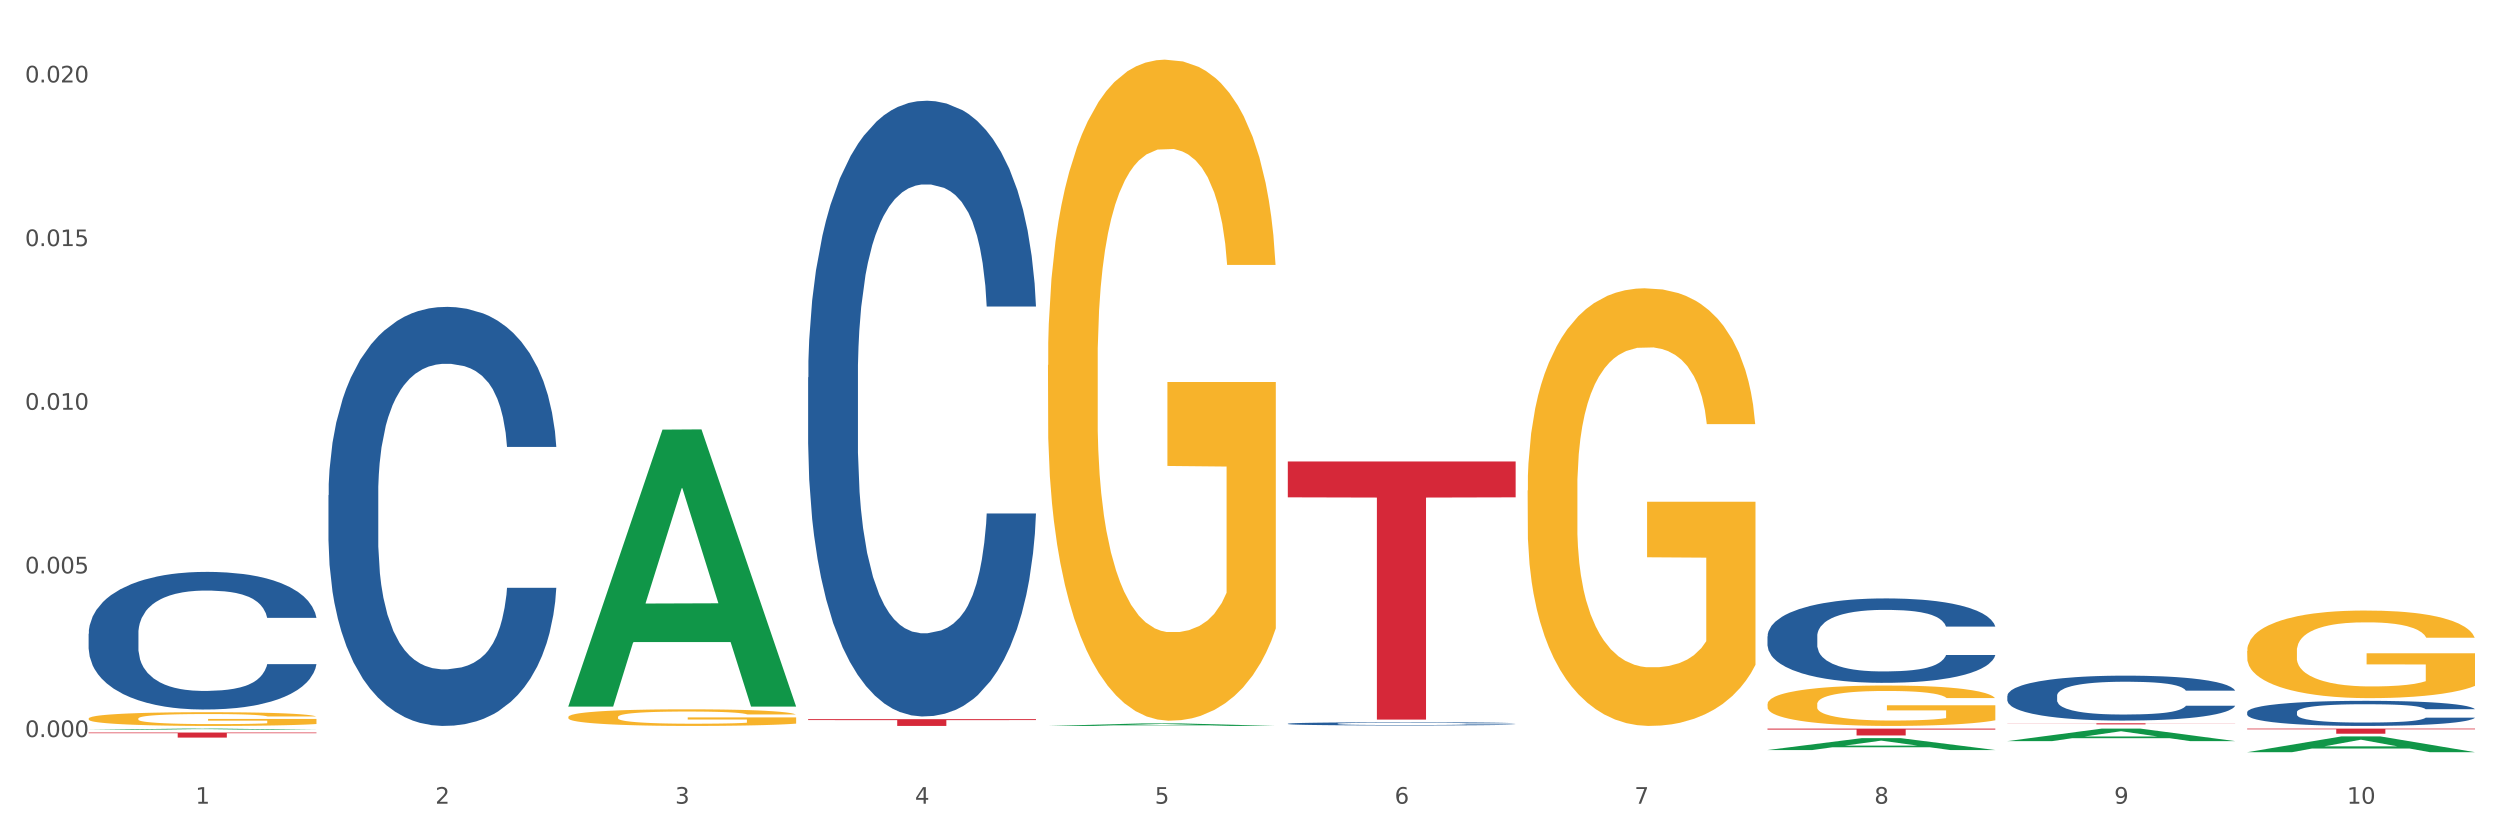 <?xml version="1.0" encoding="utf-8" standalone="no"?>
<!DOCTYPE svg PUBLIC "-//W3C//DTD SVG 1.1//EN"
  "http://www.w3.org/Graphics/SVG/1.1/DTD/svg11.dtd">
<svg xmlns:xlink="http://www.w3.org/1999/xlink" width="1080pt" height="360pt" viewBox="0 0 1080 360" xmlns="http://www.w3.org/2000/svg" version="1.1">
 <rect x="0" y="0" width="1080" height="360" fill="#333333" stroke="none"/>
 <defs>
  <style type="text/css">*{stroke-linejoin: round; stroke-linecap: butt}</style>
 </defs>
 <g id="figure_1">
  <g id="patch_1">
   <path d="M 0 360 
L 1080 360 
L 1080 0 
L 0 0 
z
" style="fill: #ffffff; stroke: #ffffff; stroke-linejoin: miter"/>
  </g>
  <g id="axes_1">
   <g id="matplotlib.axis_1">
    <g id="xtick_1">
     <g id="text_1">
      <!-- 1 -->
      <g style="fill: #4d4d4d" transform="translate(84.444 347.204) scale(0.096 -0.096)">
       <defs>
        <path id="DejaVuSans-31" d="M 794 531 
L 1825 531 
L 1825 4091 
L 703 3866 
L 703 4441 
L 1819 4666 
L 2450 4666 
L 2450 531 
L 3481 531 
L 3481 0 
L 794 0 
L 794 531 
z
" transform="scale(0.016)"/>
       </defs>
       <use xlink:href="#DejaVuSans-31"/>
      </g>
     </g>
    </g>
    <g id="xtick_2">
     <g id="text_2">
      <!-- 2 -->
      <g style="fill: #4d4d4d" transform="translate(188.053 347.204) scale(0.096 -0.096)">
       <defs>
        <path id="DejaVuSans-32" d="M 1228 531 
L 3431 531 
L 3431 0 
L 469 0 
L 469 531 
Q 828 903 1448 1529 
Q 2069 2156 2228 2338 
Q 2531 2678 2651 2914 
Q 2772 3150 2772 3378 
Q 2772 3750 2511 3984 
Q 2250 4219 1831 4219 
Q 1534 4219 1204 4116 
Q 875 4013 500 3803 
L 500 4441 
Q 881 4594 1212 4672 
Q 1544 4750 1819 4750 
Q 2544 4750 2975 4387 
Q 3406 4025 3406 3419 
Q 3406 3131 3298 2873 
Q 3191 2616 2906 2266 
Q 2828 2175 2409 1742 
Q 1991 1309 1228 531 
z
" transform="scale(0.016)"/>
       </defs>
       <use xlink:href="#DejaVuSans-32"/>
      </g>
     </g>
    </g>
    <g id="xtick_3">
     <g id="text_3">
      <!-- 3 -->
      <g style="fill: #4d4d4d" transform="translate(291.663 347.204) scale(0.096 -0.096)">
       <defs>
        <path id="DejaVuSans-33" d="M 2597 2516 
Q 3050 2419 3304 2112 
Q 3559 1806 3559 1356 
Q 3559 666 3084 287 
Q 2609 -91 1734 -91 
Q 1441 -91 1130 -33 
Q 819 25 488 141 
L 488 750 
Q 750 597 1062 519 
Q 1375 441 1716 441 
Q 2309 441 2620 675 
Q 2931 909 2931 1356 
Q 2931 1769 2642 2001 
Q 2353 2234 1838 2234 
L 1294 2234 
L 1294 2753 
L 1863 2753 
Q 2328 2753 2575 2939 
Q 2822 3125 2822 3475 
Q 2822 3834 2567 4026 
Q 2313 4219 1838 4219 
Q 1578 4219 1281 4162 
Q 984 4106 628 3988 
L 628 4550 
Q 988 4650 1302 4700 
Q 1616 4750 1894 4750 
Q 2613 4750 3031 4423 
Q 3450 4097 3450 3541 
Q 3450 3153 3228 2886 
Q 3006 2619 2597 2516 
z
" transform="scale(0.016)"/>
       </defs>
       <use xlink:href="#DejaVuSans-33"/>
      </g>
     </g>
    </g>
    <g id="xtick_4">
     <g id="text_4">
      <!-- 4 -->
      <g style="fill: #4d4d4d" transform="translate(395.273 347.204) scale(0.096 -0.096)">
       <defs>
        <path id="DejaVuSans-34" d="M 2419 4116 
L 825 1625 
L 2419 1625 
L 2419 4116 
z
M 2253 4666 
L 3047 4666 
L 3047 1625 
L 3713 1625 
L 3713 1100 
L 3047 1100 
L 3047 0 
L 2419 0 
L 2419 1100 
L 313 1100 
L 313 1709 
L 2253 4666 
z
" transform="scale(0.016)"/>
       </defs>
       <use xlink:href="#DejaVuSans-34"/>
      </g>
     </g>
    </g>
    <g id="xtick_5">
     <g id="text_5">
      <!-- 5 -->
      <g style="fill: #4d4d4d" transform="translate(498.883 347.204) scale(0.096 -0.096)">
       <defs>
        <path id="DejaVuSans-35" d="M 691 4666 
L 3169 4666 
L 3169 4134 
L 1269 4134 
L 1269 2991 
Q 1406 3038 1543 3061 
Q 1681 3084 1819 3084 
Q 2600 3084 3056 2656 
Q 3513 2228 3513 1497 
Q 3513 744 3044 326 
Q 2575 -91 1722 -91 
Q 1428 -91 1123 -41 
Q 819 9 494 109 
L 494 744 
Q 775 591 1075 516 
Q 1375 441 1709 441 
Q 2250 441 2565 725 
Q 2881 1009 2881 1497 
Q 2881 1984 2565 2268 
Q 2250 2553 1709 2553 
Q 1456 2553 1204 2497 
Q 953 2441 691 2322 
L 691 4666 
z
" transform="scale(0.016)"/>
       </defs>
       <use xlink:href="#DejaVuSans-35"/>
      </g>
     </g>
    </g>
    <g id="xtick_6">
     <g id="text_6">
      <!-- 6 -->
      <g style="fill: #4d4d4d" transform="translate(602.492 347.204) scale(0.096 -0.096)">
       <defs>
        <path id="DejaVuSans-36" d="M 2113 2584 
Q 1688 2584 1439 2293 
Q 1191 2003 1191 1497 
Q 1191 994 1439 701 
Q 1688 409 2113 409 
Q 2538 409 2786 701 
Q 3034 994 3034 1497 
Q 3034 2003 2786 2293 
Q 2538 2584 2113 2584 
z
M 3366 4563 
L 3366 3988 
Q 3128 4100 2886 4159 
Q 2644 4219 2406 4219 
Q 1781 4219 1451 3797 
Q 1122 3375 1075 2522 
Q 1259 2794 1537 2939 
Q 1816 3084 2150 3084 
Q 2853 3084 3261 2657 
Q 3669 2231 3669 1497 
Q 3669 778 3244 343 
Q 2819 -91 2113 -91 
Q 1303 -91 875 529 
Q 447 1150 447 2328 
Q 447 3434 972 4092 
Q 1497 4750 2381 4750 
Q 2619 4750 2861 4703 
Q 3103 4656 3366 4563 
z
" transform="scale(0.016)"/>
       </defs>
       <use xlink:href="#DejaVuSans-36"/>
      </g>
     </g>
    </g>
    <g id="xtick_7">
     <g id="text_7">
      <!-- 7 -->
      <g style="fill: #4d4d4d" transform="translate(706.102 347.204) scale(0.096 -0.096)">
       <defs>
        <path id="DejaVuSans-37" d="M 525 4666 
L 3525 4666 
L 3525 4397 
L 1831 0 
L 1172 0 
L 2766 4134 
L 525 4134 
L 525 4666 
z
" transform="scale(0.016)"/>
       </defs>
       <use xlink:href="#DejaVuSans-37"/>
      </g>
     </g>
    </g>
    <g id="xtick_8">
     <g id="text_8">
      <!-- 8 -->
      <g style="fill: #4d4d4d" transform="translate(809.712 347.204) scale(0.096 -0.096)">
       <defs>
        <path id="DejaVuSans-38" d="M 2034 2216 
Q 1584 2216 1326 1975 
Q 1069 1734 1069 1313 
Q 1069 891 1326 650 
Q 1584 409 2034 409 
Q 2484 409 2743 651 
Q 3003 894 3003 1313 
Q 3003 1734 2745 1975 
Q 2488 2216 2034 2216 
z
M 1403 2484 
Q 997 2584 770 2862 
Q 544 3141 544 3541 
Q 544 4100 942 4425 
Q 1341 4750 2034 4750 
Q 2731 4750 3128 4425 
Q 3525 4100 3525 3541 
Q 3525 3141 3298 2862 
Q 3072 2584 2669 2484 
Q 3125 2378 3379 2068 
Q 3634 1759 3634 1313 
Q 3634 634 3220 271 
Q 2806 -91 2034 -91 
Q 1263 -91 848 271 
Q 434 634 434 1313 
Q 434 1759 690 2068 
Q 947 2378 1403 2484 
z
M 1172 3481 
Q 1172 3119 1398 2916 
Q 1625 2713 2034 2713 
Q 2441 2713 2670 2916 
Q 2900 3119 2900 3481 
Q 2900 3844 2670 4047 
Q 2441 4250 2034 4250 
Q 1625 4250 1398 4047 
Q 1172 3844 1172 3481 
z
" transform="scale(0.016)"/>
       </defs>
       <use xlink:href="#DejaVuSans-38"/>
      </g>
     </g>
    </g>
    <g id="xtick_9">
     <g id="text_9">
      <!-- 9 -->
      <g style="fill: #4d4d4d" transform="translate(913.322 347.204) scale(0.096 -0.096)">
       <defs>
        <path id="DejaVuSans-39" d="M 703 97 
L 703 672 
Q 941 559 1184 500 
Q 1428 441 1663 441 
Q 2288 441 2617 861 
Q 2947 1281 2994 2138 
Q 2813 1869 2534 1725 
Q 2256 1581 1919 1581 
Q 1219 1581 811 2004 
Q 403 2428 403 3163 
Q 403 3881 828 4315 
Q 1253 4750 1959 4750 
Q 2769 4750 3195 4129 
Q 3622 3509 3622 2328 
Q 3622 1225 3098 567 
Q 2575 -91 1691 -91 
Q 1453 -91 1209 -44 
Q 966 3 703 97 
z
M 1959 2075 
Q 2384 2075 2632 2365 
Q 2881 2656 2881 3163 
Q 2881 3666 2632 3958 
Q 2384 4250 1959 4250 
Q 1534 4250 1286 3958 
Q 1038 3666 1038 3163 
Q 1038 2656 1286 2365 
Q 1534 2075 1959 2075 
z
" transform="scale(0.016)"/>
       </defs>
       <use xlink:href="#DejaVuSans-39"/>
      </g>
     </g>
    </g>
    <g id="xtick_10">
     <g id="text_10">
      <!-- 10 -->
      <g style="fill: #4d4d4d" transform="translate(1013.877 347.204) scale(0.096 -0.096)">
       <defs>
        <path id="DejaVuSans-30" d="M 2034 4250 
Q 1547 4250 1301 3770 
Q 1056 3291 1056 2328 
Q 1056 1369 1301 889 
Q 1547 409 2034 409 
Q 2525 409 2770 889 
Q 3016 1369 3016 2328 
Q 3016 3291 2770 3770 
Q 2525 4250 2034 4250 
z
M 2034 4750 
Q 2819 4750 3233 4129 
Q 3647 3509 3647 2328 
Q 3647 1150 3233 529 
Q 2819 -91 2034 -91 
Q 1250 -91 836 529 
Q 422 1150 422 2328 
Q 422 3509 836 4129 
Q 1250 4750 2034 4750 
z
" transform="scale(0.016)"/>
       </defs>
       <use xlink:href="#DejaVuSans-31"/>
       <use xlink:href="#DejaVuSans-30" transform="translate(63.623 0)"/>
      </g>
     </g>
    </g>
    <g id="xtick_11"/>
    <g id="xtick_12"/>
    <g id="xtick_13"/>
    <g id="xtick_14"/>
    <g id="xtick_15"/>
    <g id="xtick_16"/>
    <g id="xtick_17"/>
    <g id="xtick_18"/>
    <g id="xtick_19"/>
   </g>
   <g id="matplotlib.axis_2">
    <g id="ytick_1">
     <g id="text_11">
      <!-- 0.000 -->
      <g style="fill: #4d4d4d" transform="translate(10.8 318.411) scale(0.096 -0.096)">
       <defs>
        <path id="DejaVuSans-2e" d="M 684 794 
L 1344 794 
L 1344 0 
L 684 0 
L 684 794 
z
" transform="scale(0.016)"/>
       </defs>
       <use xlink:href="#DejaVuSans-30"/>
       <use xlink:href="#DejaVuSans-2e" transform="translate(63.623 0)"/>
       <use xlink:href="#DejaVuSans-30" transform="translate(95.41 0)"/>
       <use xlink:href="#DejaVuSans-30" transform="translate(159.033 0)"/>
       <use xlink:href="#DejaVuSans-30" transform="translate(222.656 0)"/>
      </g>
     </g>
    </g>
    <g id="ytick_2">
     <g id="text_12">
      <!-- 0.005 -->
      <g style="fill: #4d4d4d" transform="translate(10.8 247.713) scale(0.096 -0.096)">
       <use xlink:href="#DejaVuSans-30"/>
       <use xlink:href="#DejaVuSans-2e" transform="translate(63.623 0)"/>
       <use xlink:href="#DejaVuSans-30" transform="translate(95.41 0)"/>
       <use xlink:href="#DejaVuSans-30" transform="translate(159.033 0)"/>
       <use xlink:href="#DejaVuSans-35" transform="translate(222.656 0)"/>
      </g>
     </g>
    </g>
    <g id="ytick_3">
     <g id="text_13">
      <!-- 0.010 -->
      <g style="fill: #4d4d4d" transform="translate(10.8 177.014) scale(0.096 -0.096)">
       <use xlink:href="#DejaVuSans-30"/>
       <use xlink:href="#DejaVuSans-2e" transform="translate(63.623 0)"/>
       <use xlink:href="#DejaVuSans-30" transform="translate(95.41 0)"/>
       <use xlink:href="#DejaVuSans-31" transform="translate(159.033 0)"/>
       <use xlink:href="#DejaVuSans-30" transform="translate(222.656 0)"/>
      </g>
     </g>
    </g>
    <g id="ytick_4">
     <g id="text_14">
      <!-- 0.015 -->
      <g style="fill: #4d4d4d" transform="translate(10.8 106.315) scale(0.096 -0.096)">
       <use xlink:href="#DejaVuSans-30"/>
       <use xlink:href="#DejaVuSans-2e" transform="translate(63.623 0)"/>
       <use xlink:href="#DejaVuSans-30" transform="translate(95.41 0)"/>
       <use xlink:href="#DejaVuSans-31" transform="translate(159.033 0)"/>
       <use xlink:href="#DejaVuSans-35" transform="translate(222.656 0)"/>
      </g>
     </g>
    </g>
    <g id="ytick_5">
     <g id="text_15">
      <!-- 0.020 -->
      <g style="fill: #4d4d4d" transform="translate(10.8 35.617) scale(0.096 -0.096)">
       <use xlink:href="#DejaVuSans-30"/>
       <use xlink:href="#DejaVuSans-2e" transform="translate(63.623 0)"/>
       <use xlink:href="#DejaVuSans-30" transform="translate(95.41 0)"/>
       <use xlink:href="#DejaVuSans-32" transform="translate(159.033 0)"/>
       <use xlink:href="#DejaVuSans-30" transform="translate(222.656 0)"/>
      </g>
     </g>
    </g>
    <g id="ytick_6"/>
    <g id="ytick_7"/>
    <g id="ytick_8"/>
    <g id="ytick_9"/>
   </g>
   <g id="PolyCollection_1">
    <path d="M 38.283 315.292 
L 38.384 315.291 
L 78.974 314.765 
L 95.818 314.764 
L 136.712 315.293 
L 117.229 315.293 
L 108.401 315.17 
L 66.493 315.17 
L 66.188 315.172 
L 57.664 315.293 
L 38.283 315.293 
L 38.283 315.292 
L 71.769 315.096 
L 103.125 315.096 
L 87.599 314.877 
L 87.396 314.876 
L 87.193 314.877 
L 71.668 315.096 
L 71.769 315.096 
L 38.283 315.292 
z
" clip-path="url(#p592d3d4040)" style="fill: #109648"/>
    <path d="M 659.941 211.903 
L 660.058 211.73 
L 660.058 205.514 
L 660.29 200.161 
L 661.452 187.21 
L 663.195 176.505 
L 664.474 170.806 
L 665.752 166.144 
L 667.263 161.482 
L 669.122 156.647 
L 672.492 149.567 
L 674.584 145.941 
L 677.14 142.142 
L 681.789 136.617 
L 685.159 133.509 
L 688.645 130.919 
L 694.339 127.81 
L 698.058 126.429 
L 702.009 125.393 
L 706.774 124.702 
L 710.376 124.53 
L 718.279 125.048 
L 725.019 126.602 
L 728.273 127.81 
L 732.456 129.882 
L 734.664 131.264 
L 738.267 134.027 
L 741.985 137.653 
L 744.542 140.761 
L 748.377 146.632 
L 751.282 152.503 
L 753.955 159.755 
L 755.349 164.763 
L 756.395 169.425 
L 757.325 174.778 
L 758.255 183.239 
L 737.337 183.239 
L 736.523 177.195 
L 735.245 171.497 
L 733.386 165.971 
L 731.759 162.518 
L 728.97 158.201 
L 726.413 155.438 
L 723.74 153.366 
L 720.487 151.639 
L 717.93 150.776 
L 714.327 150.085 
L 707.239 150.258 
L 702.474 151.639 
L 699.22 153.366 
L 697.128 154.92 
L 695.269 156.647 
L 693.177 159.064 
L 690.737 162.691 
L 688.994 165.971 
L 687.251 170.116 
L 685.856 174.26 
L 684.578 179.095 
L 683.532 184.275 
L 682.719 189.628 
L 682.021 196.189 
L 681.44 207.068 
L 681.44 230.724 
L 681.673 236.077 
L 682.254 243.157 
L 682.951 248.51 
L 684.113 254.899 
L 685.159 259.216 
L 687.134 265.432 
L 689.342 270.612 
L 691.086 273.893 
L 692.829 276.656 
L 695.85 280.455 
L 699.22 283.563 
L 702.125 285.462 
L 706.077 287.189 
L 708.749 287.88 
L 711.074 288.225 
L 716.768 288.225 
L 720.835 287.707 
L 725.367 286.498 
L 728.854 284.944 
L 731.759 283.045 
L 735.013 279.937 
L 737.104 277.001 
L 737.104 240.912 
L 711.538 240.74 
L 711.538 216.738 
L 758.371 216.738 
L 758.371 287.189 
L 756.395 290.815 
L 754.187 294.096 
L 751.863 297.031 
L 748.377 300.658 
L 744.193 304.111 
L 740.475 306.528 
L 736.523 308.601 
L 731.875 310.5 
L 725.832 312.227 
L 722.113 312.917 
L 717.465 313.435 
L 712.003 313.608 
L 707.239 313.263 
L 702.59 312.399 
L 697.71 310.845 
L 692.945 308.601 
L 689.342 306.356 
L 685.74 303.593 
L 681.905 299.967 
L 678.884 296.513 
L 676.559 293.405 
L 674.003 289.434 
L 671.214 284.253 
L 669.122 279.591 
L 667.263 274.756 
L 665.287 268.54 
L 663.893 263.187 
L 662.498 256.453 
L 661.685 251.445 
L 660.755 243.675 
L 660.058 232.796 
L 659.941 211.903 
z
" clip-path="url(#p592d3d4040)" style="fill: #f7b32b"/>
    <path d="M 763.551 304.214 
L 763.667 304.198 
L 763.667 303.624 
L 763.9 303.129 
L 765.062 301.933 
L 766.805 300.944 
L 768.083 300.418 
L 769.362 299.987 
L 770.872 299.557 
L 772.732 299.11 
L 776.102 298.456 
L 778.194 298.121 
L 780.75 297.77 
L 785.399 297.26 
L 788.769 296.973 
L 792.255 296.734 
L 797.949 296.447 
L 801.668 296.319 
L 805.619 296.223 
L 810.384 296.16 
L 813.986 296.144 
L 821.888 296.191 
L 828.628 296.335 
L 831.882 296.447 
L 836.066 296.638 
L 838.274 296.766 
L 841.876 297.021 
L 845.595 297.356 
L 848.152 297.643 
L 851.987 298.185 
L 854.892 298.727 
L 857.565 299.397 
L 858.959 299.86 
L 860.005 300.29 
L 860.935 300.785 
L 861.864 301.566 
L 840.947 301.566 
L 840.133 301.008 
L 838.855 300.482 
L 836.996 299.971 
L 835.369 299.652 
L 832.58 299.254 
L 830.023 298.999 
L 827.35 298.807 
L 824.096 298.648 
L 821.54 298.568 
L 817.937 298.504 
L 810.848 298.52 
L 806.084 298.648 
L 802.83 298.807 
L 800.738 298.951 
L 798.879 299.11 
L 796.787 299.333 
L 794.347 299.668 
L 792.604 299.971 
L 790.86 300.354 
L 789.466 300.737 
L 788.188 301.184 
L 787.142 301.662 
L 786.328 302.156 
L 785.631 302.763 
L 785.05 303.767 
L 785.05 305.952 
L 785.282 306.447 
L 785.863 307.101 
L 786.561 307.595 
L 787.723 308.185 
L 788.769 308.584 
L 790.744 309.158 
L 792.952 309.637 
L 794.695 309.94 
L 796.438 310.195 
L 799.46 310.546 
L 802.83 310.833 
L 805.735 311.008 
L 809.686 311.168 
L 812.359 311.232 
L 814.683 311.264 
L 820.378 311.264 
L 824.445 311.216 
L 828.977 311.104 
L 832.463 310.961 
L 835.369 310.785 
L 838.622 310.498 
L 840.714 310.227 
L 840.714 306.893 
L 815.148 306.878 
L 815.148 304.661 
L 861.981 304.661 
L 861.981 311.168 
L 860.005 311.503 
L 857.797 311.806 
L 855.473 312.077 
L 851.987 312.412 
L 847.803 312.731 
L 844.084 312.954 
L 840.133 313.146 
L 835.485 313.321 
L 829.442 313.481 
L 825.723 313.544 
L 821.075 313.592 
L 815.613 313.608 
L 810.848 313.576 
L 806.2 313.496 
L 801.319 313.353 
L 796.555 313.146 
L 792.952 312.938 
L 789.35 312.683 
L 785.515 312.348 
L 782.493 312.029 
L 780.169 311.742 
L 777.613 311.375 
L 774.824 310.897 
L 772.732 310.466 
L 770.872 310.02 
L 768.897 309.445 
L 767.502 308.951 
L 766.108 308.329 
L 765.294 307.866 
L 764.365 307.149 
L 763.667 306.144 
L 763.551 304.214 
z
" clip-path="url(#p592d3d4040)" style="fill: #f7b32b"/>
    <path d="M 970.771 314.764 
L 1069.2 314.764 
L 1069.2 315.07 
L 1030.481 315.072 
L 1030.481 316.968 
L 1009.256 316.968 
L 1009.256 315.072 
L 970.771 315.07 
L 970.771 314.766 
L 970.771 314.764 
z
" clip-path="url(#p592d3d4040)" style="fill: #d62839"/>
    <path d="M 867.161 312.447 
L 965.59 312.447 
L 965.59 312.514 
L 926.872 312.515 
L 926.872 312.93 
L 905.646 312.93 
L 905.646 312.515 
L 867.161 312.514 
L 867.161 312.448 
L 867.161 312.447 
z
" clip-path="url(#p592d3d4040)" style="fill: #d62839"/>
    <path d="M 763.551 314.764 
L 861.981 314.764 
L 861.981 315.175 
L 823.262 315.178 
L 823.262 317.722 
L 802.037 317.722 
L 802.037 315.178 
L 763.551 315.175 
L 763.551 314.767 
L 763.551 314.764 
z
" clip-path="url(#p592d3d4040)" style="fill: #d62839"/>
    <path d="M 556.332 199.35 
L 654.761 199.35 
L 654.761 214.846 
L 616.042 214.951 
L 616.042 310.861 
L 594.817 310.861 
L 594.817 214.951 
L 556.332 214.846 
L 556.332 199.454 
L 556.332 199.35 
z
" clip-path="url(#p592d3d4040)" style="fill: #d62839"/>
    <path d="M 349.112 310.675 
L 447.542 310.675 
L 447.542 311.083 
L 408.823 311.086 
L 408.823 313.608 
L 387.598 313.608 
L 387.598 311.086 
L 349.112 311.083 
L 349.112 310.678 
L 349.112 310.675 
z
" clip-path="url(#p592d3d4040)" style="fill: #d62839"/>
    <path d="M 452.722 157.733 
L 452.838 157.472 
L 452.838 148.083 
L 453.071 139.998 
L 454.233 120.436 
L 455.976 104.266 
L 457.254 95.659 
L 458.532 88.617 
L 460.043 81.574 
L 461.903 74.272 
L 465.273 63.578 
L 467.364 58.101 
L 469.921 52.363 
L 474.569 44.017 
L 477.939 39.322 
L 481.426 35.41 
L 487.12 30.715 
L 490.839 28.628 
L 494.79 27.064 
L 499.554 26.02 
L 503.157 25.759 
L 511.059 26.542 
L 517.799 28.889 
L 521.053 30.715 
L 525.237 33.845 
L 527.445 35.931 
L 531.047 40.104 
L 534.766 45.582 
L 537.322 50.276 
L 541.157 59.144 
L 544.062 68.012 
L 546.735 78.966 
L 548.13 86.53 
L 549.176 93.572 
L 550.105 101.657 
L 551.035 114.438 
L 530.117 114.438 
L 529.304 105.309 
L 528.026 96.702 
L 526.166 88.356 
L 524.539 83.139 
L 521.75 76.619 
L 519.194 72.446 
L 516.521 69.316 
L 513.267 66.708 
L 510.71 65.404 
L 507.108 64.361 
L 500.019 64.621 
L 495.255 66.708 
L 492.001 69.316 
L 489.909 71.663 
L 488.05 74.272 
L 485.958 77.923 
L 483.517 83.4 
L 481.774 88.356 
L 480.031 94.615 
L 478.637 100.875 
L 477.358 108.178 
L 476.312 116.002 
L 475.499 124.088 
L 474.802 133.999 
L 474.221 150.43 
L 474.221 186.162 
L 474.453 194.248 
L 475.034 204.941 
L 475.731 213.027 
L 476.894 222.677 
L 477.939 229.197 
L 479.915 238.587 
L 482.123 246.411 
L 483.866 251.367 
L 485.609 255.54 
L 488.631 261.278 
L 492.001 265.973 
L 494.906 268.842 
L 498.857 271.45 
L 501.53 272.493 
L 503.854 273.015 
L 509.548 273.015 
L 513.616 272.232 
L 518.148 270.406 
L 521.634 268.059 
L 524.539 265.19 
L 527.793 260.495 
L 529.885 256.062 
L 529.885 201.551 
L 504.319 201.29 
L 504.319 165.036 
L 551.151 165.036 
L 551.151 271.45 
L 549.176 276.927 
L 546.968 281.882 
L 544.644 286.316 
L 541.157 291.794 
L 536.974 297.01 
L 533.255 300.661 
L 529.304 303.791 
L 524.656 306.66 
L 518.613 309.268 
L 514.894 310.312 
L 510.246 311.094 
L 504.784 311.355 
L 500.019 310.833 
L 495.371 309.529 
L 490.49 307.182 
L 485.725 303.791 
L 482.123 300.401 
L 478.52 296.227 
L 474.686 290.75 
L 471.664 285.534 
L 469.34 280.839 
L 466.783 274.84 
L 463.994 267.016 
L 461.903 259.974 
L 460.043 252.671 
L 458.068 243.281 
L 456.673 235.196 
L 455.279 225.024 
L 454.465 217.46 
L 453.535 205.724 
L 452.838 189.292 
L 452.722 157.733 
z
" clip-path="url(#p592d3d4040)" style="fill: #f7b32b"/>
    <path d="M 38.283 316.449 
L 136.712 316.449 
L 136.712 316.754 
L 97.994 316.756 
L 97.994 318.648 
L 76.768 318.648 
L 76.768 316.756 
L 38.283 316.754 
L 38.283 316.451 
L 38.283 316.449 
z
" clip-path="url(#p592d3d4040)" style="fill: #d62839"/>
    <path d="M 38.283 273.767 
L 38.399 273.713 
L 38.399 272.192 
L 38.748 270.129 
L 40.028 266.328 
L 41.657 263.45 
L 44.449 260.083 
L 45.962 258.671 
L 47.94 257.096 
L 52.012 254.544 
L 56.666 252.372 
L 59.923 251.177 
L 62.367 250.417 
L 67.835 249.059 
L 70.976 248.462 
L 74.234 247.973 
L 77.026 247.647 
L 81.68 247.267 
L 85.403 247.104 
L 89.708 247.05 
L 93.315 247.104 
L 98.085 247.322 
L 105.066 247.973 
L 107.742 248.353 
L 111.349 249.005 
L 115.072 249.874 
L 118.097 250.743 
L 121.587 251.992 
L 125.194 253.621 
L 128.684 255.684 
L 131.128 257.585 
L 133.106 259.594 
L 134.851 262.038 
L 136.131 264.699 
L 136.712 266.925 
L 115.421 266.925 
L 114.839 264.916 
L 113.676 262.744 
L 112.512 261.278 
L 111.232 260.083 
L 109.254 258.725 
L 107.509 257.856 
L 104.601 256.825 
L 101.925 256.173 
L 99.714 255.793 
L 97.038 255.467 
L 91.337 255.141 
L 87.265 255.141 
L 84.705 255.25 
L 81.564 255.521 
L 78.888 255.901 
L 75.747 256.553 
L 73.303 257.259 
L 70.86 258.182 
L 69.464 258.834 
L 67.37 260.029 
L 65.974 261.006 
L 64.112 262.689 
L 63.065 263.884 
L 61.203 266.979 
L 60.389 269.26 
L 60.04 270.835 
L 59.807 272.573 
L 59.807 281.044 
L 60.505 284.845 
L 61.087 286.474 
L 62.018 288.321 
L 63.763 290.71 
L 66.323 293.045 
L 68.999 294.728 
L 71.209 295.76 
L 73.303 296.52 
L 75.398 297.118 
L 77.957 297.661 
L 80.051 297.987 
L 83.193 298.312 
L 86.916 298.475 
L 89.825 298.475 
L 95.758 298.204 
L 98.434 297.932 
L 100.994 297.552 
L 103.786 296.955 
L 105.997 296.303 
L 107.277 295.814 
L 109.371 294.783 
L 111 293.697 
L 112.396 292.448 
L 113.327 291.362 
L 114.374 289.732 
L 115.188 287.886 
L 115.421 286.909 
L 136.712 286.909 
L 136.247 288.864 
L 135.432 290.764 
L 133.804 293.317 
L 132.524 294.783 
L 130.546 296.575 
L 128.452 298.095 
L 125.543 299.779 
L 122.867 301.028 
L 120.075 302.114 
L 117.05 303.091 
L 111.581 304.449 
L 109.603 304.829 
L 105.415 305.48 
L 102.157 305.861 
L 97.387 306.241 
L 92.501 306.458 
L 87.381 306.512 
L 82.844 306.404 
L 77.841 306.078 
L 74.7 305.752 
L 71.209 305.263 
L 67.137 304.503 
L 63.298 303.58 
L 59.691 302.494 
L 56.317 301.245 
L 53.175 299.833 
L 49.103 297.498 
L 46.078 295.217 
L 43.868 293.099 
L 42.355 291.307 
L 40.843 289.027 
L 40.028 287.452 
L 38.748 283.651 
L 38.283 280.121 
L 38.283 273.767 
z
" clip-path="url(#p592d3d4040)" style="fill: #255c99"/>
    <path d="M 141.893 213.911 
L 142.009 213.745 
L 142.009 209.116 
L 142.358 202.833 
L 143.638 191.26 
L 145.267 182.497 
L 148.059 172.246 
L 149.572 167.947 
L 151.55 163.152 
L 155.622 155.382 
L 160.276 148.768 
L 163.533 145.131 
L 165.977 142.816 
L 171.445 138.683 
L 174.586 136.864 
L 177.844 135.376 
L 180.636 134.384 
L 185.29 133.227 
L 189.013 132.731 
L 193.318 132.565 
L 196.925 132.731 
L 201.695 133.392 
L 208.676 135.376 
L 211.352 136.533 
L 214.958 138.517 
L 218.682 141.163 
L 221.707 143.808 
L 225.197 147.611 
L 228.804 152.571 
L 232.294 158.854 
L 234.737 164.64 
L 236.715 170.758 
L 238.46 178.198 
L 239.74 186.299 
L 240.322 193.078 
L 219.031 193.078 
L 218.449 186.961 
L 217.285 180.347 
L 216.122 175.883 
L 214.842 172.246 
L 212.864 168.112 
L 211.119 165.467 
L 208.21 162.326 
L 205.534 160.342 
L 203.324 159.184 
L 200.648 158.192 
L 194.947 157.2 
L 190.875 157.2 
L 188.315 157.531 
L 185.174 158.358 
L 182.498 159.515 
L 179.356 161.499 
L 176.913 163.648 
L 174.47 166.459 
L 173.074 168.443 
L 170.979 172.081 
L 169.583 175.057 
L 167.722 180.182 
L 166.675 183.819 
L 164.813 193.244 
L 163.999 200.188 
L 163.65 204.982 
L 163.417 210.273 
L 163.417 236.066 
L 164.115 247.639 
L 164.697 252.599 
L 165.627 258.221 
L 167.373 265.495 
L 169.932 272.605 
L 172.608 277.73 
L 174.819 280.872 
L 176.913 283.186 
L 179.007 285.005 
L 181.567 286.658 
L 183.661 287.65 
L 186.803 288.642 
L 190.526 289.138 
L 193.434 289.138 
L 199.368 288.312 
L 202.044 287.485 
L 204.604 286.328 
L 207.396 284.509 
L 209.606 282.525 
L 210.886 281.037 
L 212.981 277.896 
L 214.609 274.589 
L 216.006 270.786 
L 216.936 267.479 
L 217.983 262.519 
L 218.798 256.898 
L 219.031 253.922 
L 240.322 253.922 
L 239.857 259.874 
L 239.042 265.661 
L 237.413 273.431 
L 236.134 277.896 
L 234.156 283.352 
L 232.061 287.981 
L 229.153 293.106 
L 226.477 296.909 
L 223.684 300.216 
L 220.659 303.192 
L 215.191 307.325 
L 213.213 308.483 
L 209.025 310.467 
L 205.767 311.624 
L 200.997 312.781 
L 196.11 313.443 
L 190.991 313.608 
L 186.454 313.277 
L 181.451 312.285 
L 178.309 311.293 
L 174.819 309.805 
L 170.747 307.491 
L 166.907 304.68 
L 163.301 301.373 
L 159.926 297.571 
L 156.785 293.272 
L 152.713 286.162 
L 149.688 279.218 
L 147.477 272.77 
L 145.965 267.314 
L 144.452 260.37 
L 143.638 255.575 
L 142.358 244.002 
L 141.893 233.255 
L 141.893 213.911 
z
" clip-path="url(#p592d3d4040)" style="fill: #255c99"/>
    <path d="M 349.112 163.032 
L 349.229 162.789 
L 349.229 155.987 
L 349.578 146.755 
L 350.857 129.75 
L 352.486 116.875 
L 355.279 101.813 
L 356.791 95.497 
L 358.769 88.452 
L 362.841 77.034 
L 367.495 67.317 
L 370.753 61.972 
L 373.196 58.571 
L 378.664 52.498 
L 381.806 49.826 
L 385.063 47.639 
L 387.856 46.182 
L 392.51 44.481 
L 396.233 43.752 
L 400.537 43.509 
L 404.144 43.752 
L 408.914 44.724 
L 415.895 47.639 
L 418.571 49.34 
L 422.178 52.255 
L 425.901 56.142 
L 428.926 60.029 
L 432.416 65.616 
L 436.023 72.904 
L 439.514 82.136 
L 441.957 90.638 
L 443.935 99.627 
L 445.68 110.558 
L 446.96 122.462 
L 447.542 132.422 
L 426.25 132.422 
L 425.668 123.434 
L 424.505 113.717 
L 423.341 107.157 
L 422.062 101.813 
L 420.084 95.74 
L 418.339 91.853 
L 415.43 87.237 
L 412.754 84.322 
L 410.543 82.621 
L 407.867 81.164 
L 402.166 79.706 
L 398.094 79.706 
L 395.535 80.192 
L 392.393 81.407 
L 389.717 83.107 
L 386.576 86.022 
L 384.133 89.181 
L 381.689 93.31 
L 380.293 96.226 
L 378.199 101.57 
L 376.803 105.943 
L 374.941 113.474 
L 373.894 118.818 
L 372.033 132.665 
L 371.218 142.868 
L 370.869 149.913 
L 370.636 157.687 
L 370.636 195.584 
L 371.334 212.59 
L 371.916 219.878 
L 372.847 228.137 
L 374.592 238.826 
L 377.152 249.272 
L 379.828 256.803 
L 382.038 261.419 
L 384.133 264.82 
L 386.227 267.492 
L 388.786 269.921 
L 390.881 271.379 
L 394.022 272.837 
L 397.745 273.565 
L 400.654 273.565 
L 406.587 272.351 
L 409.263 271.136 
L 411.823 269.436 
L 414.615 266.763 
L 416.826 263.848 
L 418.106 261.662 
L 420.2 257.046 
L 421.829 252.187 
L 423.225 246.6 
L 424.156 241.741 
L 425.203 234.453 
L 426.017 226.194 
L 426.25 221.821 
L 447.542 221.821 
L 447.076 230.567 
L 446.262 239.069 
L 444.633 250.487 
L 443.353 257.046 
L 441.375 265.063 
L 439.281 271.865 
L 436.372 279.396 
L 433.696 284.983 
L 430.904 289.842 
L 427.879 294.215 
L 422.411 300.288 
L 420.433 301.988 
L 416.244 304.904 
L 412.987 306.604 
L 408.216 308.305 
L 403.33 309.276 
L 398.211 309.519 
L 393.673 309.033 
L 388.67 307.576 
L 385.529 306.118 
L 382.038 303.932 
L 377.966 300.531 
L 374.127 296.401 
L 370.52 291.542 
L 367.146 285.955 
L 364.005 279.639 
L 359.932 269.193 
L 356.907 258.989 
L 354.697 249.515 
L 353.184 241.498 
L 351.672 231.295 
L 350.857 224.25 
L 349.578 207.245 
L 349.112 191.455 
L 349.112 163.032 
z
" clip-path="url(#p592d3d4040)" style="fill: #255c99"/>
    <path d="M 556.332 312.639 
L 556.448 312.638 
L 556.448 312.603 
L 556.797 312.555 
L 558.077 312.466 
L 559.706 312.399 
L 562.498 312.321 
L 564.011 312.288 
L 565.989 312.251 
L 570.061 312.192 
L 574.715 312.141 
L 577.972 312.114 
L 580.415 312.096 
L 585.884 312.064 
L 589.025 312.05 
L 592.283 312.039 
L 595.075 312.031 
L 599.729 312.023 
L 603.452 312.019 
L 607.757 312.018 
L 611.364 312.019 
L 616.134 312.024 
L 623.115 312.039 
L 625.791 312.048 
L 629.397 312.063 
L 633.121 312.083 
L 636.146 312.103 
L 639.636 312.133 
L 643.243 312.17 
L 646.733 312.218 
L 649.176 312.263 
L 651.154 312.309 
L 652.899 312.366 
L 654.179 312.428 
L 654.761 312.48 
L 633.47 312.48 
L 632.888 312.433 
L 631.724 312.383 
L 630.561 312.349 
L 629.281 312.321 
L 627.303 312.289 
L 625.558 312.269 
L 622.649 312.245 
L 619.973 312.23 
L 617.763 312.221 
L 615.087 312.213 
L 609.386 312.206 
L 605.314 312.206 
L 602.754 312.208 
L 599.613 312.215 
L 596.937 312.224 
L 593.795 312.239 
L 591.352 312.255 
L 588.909 312.277 
L 587.513 312.292 
L 585.418 312.32 
L 584.022 312.342 
L 582.161 312.381 
L 581.114 312.409 
L 579.252 312.481 
L 578.438 312.534 
L 578.089 312.571 
L 577.856 312.611 
L 577.856 312.809 
L 578.554 312.897 
L 579.136 312.935 
L 580.066 312.978 
L 581.812 313.034 
L 584.371 313.088 
L 587.047 313.127 
L 589.258 313.151 
L 591.352 313.169 
L 593.446 313.183 
L 596.006 313.195 
L 598.1 313.203 
L 601.242 313.211 
L 604.965 313.214 
L 607.873 313.214 
L 613.807 313.208 
L 616.483 313.202 
L 619.043 313.193 
L 621.835 313.179 
L 624.045 313.164 
L 625.325 313.152 
L 627.42 313.128 
L 629.048 313.103 
L 630.445 313.074 
L 631.375 313.049 
L 632.422 313.011 
L 633.237 312.968 
L 633.47 312.945 
L 654.761 312.945 
L 654.296 312.991 
L 653.481 313.035 
L 651.852 313.094 
L 650.573 313.128 
L 648.595 313.17 
L 646.5 313.205 
L 643.592 313.245 
L 640.916 313.274 
L 638.123 313.299 
L 635.098 313.322 
L 629.63 313.353 
L 627.652 313.362 
L 623.464 313.377 
L 620.206 313.386 
L 615.436 313.395 
L 610.549 313.4 
L 605.43 313.401 
L 600.893 313.399 
L 595.89 313.391 
L 592.748 313.384 
L 589.258 313.372 
L 585.186 313.355 
L 581.346 313.333 
L 577.74 313.308 
L 574.365 313.279 
L 571.224 313.246 
L 567.152 313.192 
L 564.127 313.139 
L 561.916 313.089 
L 560.404 313.048 
L 558.891 312.994 
L 558.077 312.958 
L 556.797 312.869 
L 556.332 312.787 
L 556.332 312.639 
z
" clip-path="url(#p592d3d4040)" style="fill: #255c99"/>
    <path d="M 763.551 274.902 
L 763.668 274.869 
L 763.668 273.936 
L 764.017 272.671 
L 765.296 270.339 
L 766.925 268.574 
L 769.718 266.508 
L 771.23 265.642 
L 773.208 264.676 
L 777.28 263.111 
L 781.934 261.778 
L 785.192 261.046 
L 787.635 260.579 
L 793.103 259.747 
L 796.245 259.38 
L 799.502 259.08 
L 802.295 258.881 
L 806.949 258.647 
L 810.672 258.547 
L 814.976 258.514 
L 818.583 258.547 
L 823.353 258.681 
L 830.334 259.08 
L 833.01 259.314 
L 836.617 259.713 
L 840.34 260.246 
L 843.365 260.779 
L 846.855 261.545 
L 850.462 262.545 
L 853.953 263.81 
L 856.396 264.976 
L 858.374 266.209 
L 860.119 267.707 
L 861.399 269.34 
L 861.981 270.705 
L 840.689 270.705 
L 840.107 269.473 
L 838.944 268.14 
L 837.78 267.241 
L 836.501 266.508 
L 834.523 265.676 
L 832.777 265.143 
L 829.869 264.51 
L 827.193 264.11 
L 824.982 263.877 
L 822.306 263.677 
L 816.605 263.477 
L 812.533 263.477 
L 809.974 263.544 
L 806.832 263.71 
L 804.156 263.944 
L 801.015 264.343 
L 798.572 264.776 
L 796.128 265.343 
L 794.732 265.742 
L 792.638 266.475 
L 791.242 267.075 
L 789.38 268.107 
L 788.333 268.84 
L 786.472 270.739 
L 785.657 272.138 
L 785.308 273.104 
L 785.075 274.169 
L 785.075 279.366 
L 785.773 281.697 
L 786.355 282.697 
L 787.286 283.829 
L 789.031 285.295 
L 791.591 286.727 
L 794.267 287.76 
L 796.477 288.392 
L 798.572 288.859 
L 800.666 289.225 
L 803.225 289.558 
L 805.32 289.758 
L 808.461 289.958 
L 812.184 290.058 
L 815.093 290.058 
L 821.026 289.891 
L 823.702 289.725 
L 826.262 289.492 
L 829.054 289.125 
L 831.265 288.725 
L 832.545 288.426 
L 834.639 287.793 
L 836.268 287.127 
L 837.664 286.361 
L 838.595 285.694 
L 839.642 284.695 
L 840.456 283.563 
L 840.689 282.963 
L 861.981 282.963 
L 861.515 284.162 
L 860.701 285.328 
L 859.072 286.893 
L 857.792 287.793 
L 855.814 288.892 
L 853.72 289.825 
L 850.811 290.857 
L 848.135 291.623 
L 845.343 292.29 
L 842.318 292.889 
L 836.85 293.722 
L 834.872 293.955 
L 830.683 294.355 
L 827.426 294.588 
L 822.655 294.821 
L 817.769 294.954 
L 812.65 294.988 
L 808.112 294.921 
L 803.109 294.721 
L 799.968 294.521 
L 796.477 294.221 
L 792.405 293.755 
L 788.566 293.189 
L 784.959 292.523 
L 781.585 291.757 
L 778.444 290.891 
L 774.371 289.458 
L 771.346 288.059 
L 769.136 286.76 
L 767.623 285.661 
L 766.111 284.262 
L 765.296 283.296 
L 764.017 280.964 
L 763.551 278.799 
L 763.551 274.902 
z
" clip-path="url(#p592d3d4040)" style="fill: #255c99"/>
    <path d="M 867.161 300.601 
L 867.277 300.583 
L 867.277 300.086 
L 867.626 299.413 
L 868.906 298.172 
L 870.535 297.232 
L 873.327 296.133 
L 874.84 295.672 
L 876.818 295.158 
L 880.89 294.325 
L 885.544 293.615 
L 888.801 293.225 
L 891.245 292.977 
L 896.713 292.534 
L 899.854 292.339 
L 903.112 292.179 
L 905.904 292.073 
L 910.558 291.949 
L 914.281 291.896 
L 918.586 291.878 
L 922.193 291.896 
L 926.963 291.967 
L 933.944 292.179 
L 936.62 292.303 
L 940.227 292.516 
L 943.95 292.8 
L 946.975 293.084 
L 950.465 293.491 
L 954.072 294.023 
L 957.562 294.697 
L 960.006 295.317 
L 961.984 295.973 
L 963.729 296.771 
L 965.009 297.64 
L 965.59 298.367 
L 944.299 298.367 
L 943.717 297.711 
L 942.554 297.002 
L 941.39 296.523 
L 940.11 296.133 
L 938.132 295.69 
L 936.387 295.406 
L 933.479 295.069 
L 930.803 294.856 
L 928.592 294.732 
L 925.916 294.626 
L 920.215 294.52 
L 916.143 294.52 
L 913.583 294.555 
L 910.442 294.644 
L 907.766 294.768 
L 904.625 294.981 
L 902.181 295.211 
L 899.738 295.512 
L 898.342 295.725 
L 896.248 296.115 
L 894.851 296.434 
L 892.99 296.984 
L 891.943 297.374 
L 890.081 298.384 
L 889.267 299.129 
L 888.918 299.643 
L 888.685 300.211 
L 888.685 302.976 
L 889.383 304.217 
L 889.965 304.749 
L 890.896 305.352 
L 892.641 306.132 
L 895.201 306.894 
L 897.877 307.444 
L 900.087 307.781 
L 902.181 308.029 
L 904.276 308.224 
L 906.835 308.401 
L 908.929 308.508 
L 912.071 308.614 
L 915.794 308.667 
L 918.703 308.667 
L 924.636 308.579 
L 927.312 308.49 
L 929.872 308.366 
L 932.664 308.171 
L 934.875 307.958 
L 936.155 307.799 
L 938.249 307.462 
L 939.878 307.107 
L 941.274 306.699 
L 942.205 306.345 
L 943.252 305.813 
L 944.066 305.21 
L 944.299 304.891 
L 965.59 304.891 
L 965.125 305.529 
L 964.31 306.15 
L 962.682 306.983 
L 961.402 307.462 
L 959.424 308.047 
L 957.33 308.543 
L 954.421 309.093 
L 951.745 309.501 
L 948.953 309.855 
L 945.928 310.174 
L 940.459 310.617 
L 938.481 310.742 
L 934.293 310.954 
L 931.035 311.078 
L 926.265 311.203 
L 921.379 311.273 
L 916.259 311.291 
L 911.722 311.256 
L 906.719 311.149 
L 903.577 311.043 
L 900.087 310.883 
L 896.015 310.635 
L 892.176 310.334 
L 888.569 309.979 
L 885.195 309.571 
L 882.053 309.11 
L 877.981 308.348 
L 874.956 307.604 
L 872.746 306.912 
L 871.233 306.327 
L 869.721 305.582 
L 868.906 305.068 
L 867.626 303.827 
L 867.161 302.675 
L 867.161 300.601 
z
" clip-path="url(#p592d3d4040)" style="fill: #255c99"/>
    <path d="M 970.771 307.632 
L 970.887 307.622 
L 970.887 307.345 
L 971.236 306.968 
L 972.516 306.274 
L 974.145 305.749 
L 976.937 305.134 
L 978.45 304.877 
L 980.428 304.589 
L 984.5 304.123 
L 989.154 303.727 
L 992.411 303.509 
L 994.854 303.37 
L 1000.323 303.122 
L 1003.464 303.013 
L 1006.722 302.924 
L 1009.514 302.865 
L 1014.168 302.795 
L 1017.891 302.766 
L 1022.196 302.756 
L 1025.803 302.766 
L 1030.573 302.805 
L 1037.554 302.924 
L 1040.23 302.994 
L 1043.836 303.113 
L 1047.56 303.271 
L 1050.585 303.43 
L 1054.075 303.658 
L 1057.682 303.955 
L 1061.172 304.332 
L 1063.615 304.678 
L 1065.593 305.045 
L 1067.338 305.491 
L 1068.618 305.977 
L 1069.2 306.383 
L 1047.909 306.383 
L 1047.327 306.016 
L 1046.163 305.62 
L 1045 305.352 
L 1043.72 305.134 
L 1041.742 304.887 
L 1039.997 304.728 
L 1037.088 304.54 
L 1034.412 304.421 
L 1032.202 304.351 
L 1029.526 304.292 
L 1023.825 304.233 
L 1019.753 304.233 
L 1017.193 304.252 
L 1014.052 304.302 
L 1011.376 304.371 
L 1008.234 304.49 
L 1005.791 304.619 
L 1003.348 304.788 
L 1001.952 304.906 
L 999.857 305.124 
L 998.461 305.303 
L 996.6 305.61 
L 995.553 305.828 
L 993.691 306.393 
L 992.877 306.809 
L 992.528 307.097 
L 992.295 307.414 
L 992.295 308.96 
L 992.993 309.654 
L 993.575 309.951 
L 994.505 310.288 
L 996.251 310.724 
L 998.81 311.15 
L 1001.486 311.457 
L 1003.697 311.646 
L 1005.791 311.785 
L 1007.885 311.894 
L 1010.445 311.993 
L 1012.539 312.052 
L 1015.681 312.112 
L 1019.404 312.141 
L 1022.312 312.141 
L 1028.246 312.092 
L 1030.922 312.042 
L 1033.482 311.973 
L 1036.274 311.864 
L 1038.484 311.745 
L 1039.764 311.656 
L 1041.859 311.467 
L 1043.487 311.269 
L 1044.884 311.041 
L 1045.814 310.843 
L 1046.861 310.546 
L 1047.676 310.209 
L 1047.909 310.03 
L 1069.2 310.03 
L 1068.735 310.387 
L 1067.92 310.734 
L 1066.291 311.2 
L 1065.012 311.467 
L 1063.034 311.794 
L 1060.939 312.072 
L 1058.031 312.379 
L 1055.355 312.607 
L 1052.562 312.805 
L 1049.537 312.984 
L 1044.069 313.232 
L 1042.091 313.301 
L 1037.903 313.42 
L 1034.645 313.489 
L 1029.875 313.559 
L 1024.988 313.598 
L 1019.869 313.608 
L 1015.332 313.588 
L 1010.329 313.529 
L 1007.187 313.469 
L 1003.697 313.38 
L 999.625 313.241 
L 995.785 313.073 
L 992.179 312.875 
L 988.804 312.647 
L 985.663 312.389 
L 981.591 311.963 
L 978.566 311.547 
L 976.355 311.16 
L 974.843 310.833 
L 973.33 310.417 
L 972.516 310.129 
L 971.236 309.436 
L 970.771 308.791 
L 970.771 307.632 
z
" clip-path="url(#p592d3d4040)" style="fill: #255c99"/>
    <path d="M 38.283 310.413 
L 38.399 310.408 
L 38.399 310.212 
L 38.632 310.044 
L 39.794 309.637 
L 41.537 309.301 
L 42.815 309.122 
L 44.093 308.976 
L 45.604 308.829 
L 47.464 308.677 
L 50.834 308.455 
L 52.925 308.341 
L 55.482 308.222 
L 60.13 308.048 
L 63.5 307.95 
L 66.987 307.869 
L 72.681 307.771 
L 76.4 307.728 
L 80.351 307.695 
L 85.115 307.674 
L 88.718 307.668 
L 96.62 307.685 
L 103.36 307.733 
L 106.614 307.771 
L 110.798 307.836 
L 113.006 307.88 
L 116.608 307.967 
L 120.327 308.081 
L 122.883 308.178 
L 126.718 308.363 
L 129.623 308.547 
L 132.296 308.775 
L 133.691 308.932 
L 134.737 309.079 
L 135.666 309.247 
L 136.596 309.513 
L 115.678 309.513 
L 114.865 309.323 
L 113.587 309.144 
L 111.727 308.97 
L 110.1 308.862 
L 107.311 308.726 
L 104.755 308.639 
L 102.082 308.574 
L 98.828 308.52 
L 96.271 308.493 
L 92.669 308.471 
L 85.58 308.477 
L 80.816 308.52 
L 77.562 308.574 
L 75.47 308.623 
L 73.611 308.677 
L 71.519 308.753 
L 69.078 308.867 
L 67.335 308.97 
L 65.592 309.1 
L 64.198 309.231 
L 62.919 309.382 
L 61.873 309.545 
L 61.06 309.713 
L 60.363 309.919 
L 59.782 310.261 
L 59.782 311.004 
L 60.014 311.173 
L 60.595 311.395 
L 61.292 311.563 
L 62.455 311.764 
L 63.5 311.899 
L 65.476 312.095 
L 67.684 312.257 
L 69.427 312.36 
L 71.17 312.447 
L 74.192 312.567 
L 77.562 312.664 
L 80.467 312.724 
L 84.418 312.778 
L 87.091 312.8 
L 89.415 312.811 
L 95.109 312.811 
L 99.177 312.794 
L 103.709 312.756 
L 107.195 312.708 
L 110.1 312.648 
L 113.354 312.55 
L 115.446 312.458 
L 115.446 311.324 
L 89.88 311.319 
L 89.88 310.565 
L 136.712 310.565 
L 136.712 312.778 
L 134.737 312.892 
L 132.529 312.995 
L 130.205 313.087 
L 126.718 313.201 
L 122.535 313.31 
L 118.816 313.386 
L 114.865 313.451 
L 110.217 313.51 
L 104.174 313.565 
L 100.455 313.586 
L 95.807 313.603 
L 90.345 313.608 
L 85.58 313.597 
L 80.932 313.57 
L 76.051 313.521 
L 71.286 313.451 
L 67.684 313.38 
L 64.081 313.294 
L 60.247 313.18 
L 57.225 313.071 
L 54.901 312.973 
L 52.344 312.849 
L 49.555 312.686 
L 47.464 312.54 
L 45.604 312.388 
L 43.629 312.192 
L 42.234 312.024 
L 40.84 311.813 
L 40.026 311.655 
L 39.096 311.411 
L 38.399 311.069 
L 38.283 310.413 
z
" clip-path="url(#p592d3d4040)" style="fill: #f7b32b"/>
    <path d="M 245.502 309.741 
L 245.619 309.735 
L 245.619 309.498 
L 245.851 309.295 
L 247.013 308.802 
L 248.756 308.395 
L 250.035 308.179 
L 251.313 308.001 
L 252.824 307.824 
L 254.683 307.64 
L 258.053 307.371 
L 260.145 307.233 
L 262.701 307.089 
L 267.35 306.879 
L 270.72 306.761 
L 274.206 306.662 
L 279.9 306.544 
L 283.619 306.491 
L 287.57 306.452 
L 292.335 306.426 
L 295.937 306.419 
L 303.84 306.439 
L 310.58 306.498 
L 313.834 306.544 
L 318.017 306.623 
L 320.225 306.675 
L 323.828 306.78 
L 327.546 306.918 
L 330.103 307.036 
L 333.938 307.26 
L 336.843 307.483 
L 339.516 307.759 
L 340.91 307.949 
L 341.956 308.126 
L 342.886 308.33 
L 343.816 308.651 
L 322.898 308.651 
L 322.084 308.422 
L 320.806 308.205 
L 318.947 307.995 
L 317.32 307.864 
L 314.531 307.699 
L 311.974 307.594 
L 309.301 307.516 
L 306.048 307.45 
L 303.491 307.417 
L 299.888 307.391 
L 292.8 307.397 
L 288.035 307.45 
L 284.781 307.516 
L 282.689 307.575 
L 280.83 307.64 
L 278.738 307.732 
L 276.298 307.87 
L 274.555 307.995 
L 272.812 308.152 
L 271.417 308.31 
L 270.139 308.494 
L 269.093 308.691 
L 268.28 308.894 
L 267.582 309.144 
L 267.001 309.557 
L 267.001 310.457 
L 267.234 310.66 
L 267.815 310.93 
L 268.512 311.133 
L 269.674 311.376 
L 270.72 311.54 
L 272.695 311.776 
L 274.903 311.973 
L 276.647 312.098 
L 278.39 312.203 
L 281.411 312.348 
L 284.781 312.466 
L 287.686 312.538 
L 291.638 312.604 
L 294.31 312.63 
L 296.635 312.643 
L 302.329 312.643 
L 306.396 312.623 
L 310.928 312.577 
L 314.415 312.518 
L 317.32 312.446 
L 320.574 312.328 
L 322.665 312.216 
L 322.665 310.844 
L 297.099 310.838 
L 297.099 309.925 
L 343.932 309.925 
L 343.932 312.604 
L 341.956 312.742 
L 339.748 312.866 
L 337.424 312.978 
L 333.938 313.116 
L 329.754 313.247 
L 326.036 313.339 
L 322.084 313.418 
L 317.436 313.49 
L 311.393 313.556 
L 307.674 313.582 
L 303.026 313.602 
L 297.564 313.608 
L 292.8 313.595 
L 288.151 313.562 
L 283.271 313.503 
L 278.506 313.418 
L 274.903 313.332 
L 271.301 313.227 
L 267.466 313.089 
L 264.445 312.958 
L 262.12 312.84 
L 259.564 312.689 
L 256.775 312.492 
L 254.683 312.315 
L 252.824 312.131 
L 250.848 311.895 
L 249.454 311.691 
L 248.059 311.435 
L 247.246 311.245 
L 246.316 310.949 
L 245.619 310.536 
L 245.502 309.741 
z
" clip-path="url(#p592d3d4040)" style="fill: #f7b32b"/>
    <path d="M 970.771 281.24 
L 970.887 281.206 
L 970.887 279.961 
L 971.119 278.89 
L 972.281 276.297 
L 974.025 274.154 
L 975.303 273.014 
L 976.581 272.08 
L 978.092 271.147 
L 979.951 270.179 
L 983.321 268.762 
L 985.413 268.036 
L 987.97 267.276 
L 992.618 266.169 
L 995.988 265.547 
L 999.474 265.029 
L 1005.169 264.407 
L 1008.887 264.13 
L 1012.838 263.923 
L 1017.603 263.784 
L 1021.206 263.75 
L 1029.108 263.853 
L 1035.848 264.165 
L 1039.102 264.407 
L 1043.285 264.821 
L 1045.493 265.098 
L 1049.096 265.651 
L 1052.814 266.377 
L 1055.371 266.999 
L 1059.206 268.174 
L 1062.111 269.35 
L 1064.784 270.801 
L 1066.179 271.804 
L 1067.224 272.737 
L 1068.154 273.809 
L 1069.084 275.502 
L 1048.166 275.502 
L 1047.353 274.292 
L 1046.074 273.152 
L 1044.215 272.046 
L 1042.588 271.354 
L 1039.799 270.49 
L 1037.242 269.937 
L 1034.57 269.522 
L 1031.316 269.177 
L 1028.759 269.004 
L 1025.157 268.866 
L 1018.068 268.9 
L 1013.303 269.177 
L 1010.049 269.522 
L 1007.958 269.833 
L 1006.098 270.179 
L 1004.007 270.663 
L 1001.566 271.389 
L 999.823 272.046 
L 998.08 272.875 
L 996.685 273.705 
L 995.407 274.673 
L 994.361 275.71 
L 993.548 276.781 
L 992.851 278.095 
L 992.269 280.272 
L 992.269 285.008 
L 992.502 286.08 
L 993.083 287.497 
L 993.78 288.568 
L 994.942 289.847 
L 995.988 290.711 
L 997.964 291.956 
L 1000.172 292.993 
L 1001.915 293.65 
L 1003.658 294.203 
L 1006.679 294.963 
L 1010.049 295.585 
L 1012.955 295.965 
L 1016.906 296.311 
L 1019.579 296.449 
L 1021.903 296.519 
L 1027.597 296.519 
L 1031.664 296.415 
L 1036.197 296.173 
L 1039.683 295.862 
L 1042.588 295.482 
L 1045.842 294.859 
L 1047.934 294.272 
L 1047.934 287.047 
L 1022.368 287.013 
L 1022.368 282.208 
L 1069.2 282.208 
L 1069.2 296.311 
L 1067.224 297.037 
L 1065.016 297.694 
L 1062.692 298.281 
L 1059.206 299.007 
L 1055.022 299.699 
L 1051.304 300.183 
L 1047.353 300.597 
L 1042.704 300.978 
L 1036.661 301.323 
L 1032.943 301.462 
L 1028.294 301.565 
L 1022.832 301.6 
L 1018.068 301.531 
L 1013.42 301.358 
L 1008.539 301.047 
L 1003.774 300.597 
L 1000.172 300.148 
L 996.569 299.595 
L 992.734 298.869 
L 989.713 298.178 
L 987.389 297.556 
L 984.832 296.761 
L 982.043 295.724 
L 979.951 294.79 
L 978.092 293.822 
L 976.116 292.578 
L 974.722 291.506 
L 973.327 290.158 
L 972.514 289.156 
L 971.584 287.6 
L 970.887 285.423 
L 970.771 281.24 
z
" clip-path="url(#p592d3d4040)" style="fill: #f7b32b"/>
    <path d="M 970.771 324.937 
L 970.872 324.93 
L 1011.462 318.13 
L 1028.306 318.124 
L 1069.2 324.95 
L 1049.717 324.95 
L 1040.889 323.36 
L 998.98 323.36 
L 998.676 323.386 
L 990.152 324.95 
L 970.771 324.95 
L 970.771 324.937 
L 1004.257 322.412 
L 1035.612 322.405 
L 1020.087 319.579 
L 1019.884 319.566 
L 1019.681 319.585 
L 1004.156 322.405 
L 1004.257 322.412 
L 970.771 324.937 
z
" clip-path="url(#p592d3d4040)" style="fill: #109648"/>
    <path d="M 245.502 305.038 
L 245.604 304.926 
L 286.193 185.599 
L 303.038 185.487 
L 343.932 305.263 
L 324.449 305.263 
L 315.621 277.372 
L 273.712 277.372 
L 273.408 277.822 
L 264.884 305.263 
L 245.502 305.263 
L 245.502 305.038 
L 278.989 260.727 
L 310.344 260.614 
L 294.819 211.017 
L 294.616 210.792 
L 294.413 211.129 
L 278.887 260.614 
L 278.989 260.727 
L 245.502 305.038 
z
" clip-path="url(#p592d3d4040)" style="fill: #109648"/>
    <path d="M 452.722 313.606 
L 452.823 313.605 
L 493.413 312.512 
L 510.257 312.511 
L 551.151 313.608 
L 531.668 313.608 
L 522.84 313.353 
L 480.932 313.353 
L 480.627 313.357 
L 472.103 313.608 
L 452.722 313.608 
L 452.722 313.606 
L 486.208 313.2 
L 517.564 313.199 
L 502.038 312.745 
L 501.835 312.743 
L 501.632 312.746 
L 486.107 313.199 
L 486.208 313.2 
L 452.722 313.606 
z
" clip-path="url(#p592d3d4040)" style="fill: #109648"/>
    <path d="M 763.551 324.008 
L 763.653 324.003 
L 804.242 318.883 
L 821.087 318.878 
L 861.981 324.018 
L 842.498 324.018 
L 833.669 322.821 
L 791.761 322.821 
L 791.456 322.84 
L 782.933 324.018 
L 763.551 324.018 
L 763.551 324.008 
L 797.037 322.106 
L 828.393 322.102 
L 812.867 319.973 
L 812.664 319.964 
L 812.461 319.978 
L 796.936 322.102 
L 797.037 322.106 
L 763.551 324.008 
z
" clip-path="url(#p592d3d4040)" style="fill: #109648"/>
    <path d="M 867.161 320.152 
L 867.262 320.147 
L 907.852 314.769 
L 924.696 314.764 
L 965.59 320.162 
L 946.107 320.162 
L 937.279 318.905 
L 895.371 318.905 
L 895.066 318.925 
L 886.542 320.162 
L 867.161 320.162 
L 867.161 320.152 
L 900.647 318.155 
L 932.003 318.15 
L 916.477 315.915 
L 916.274 315.905 
L 916.071 315.92 
L 900.546 318.15 
L 900.647 318.155 
L 867.161 320.152 
z
" clip-path="url(#p592d3d4040)" style="fill: #109648"/>
   </g>
  </g>
 </g>
 <defs>
  <clipPath id="p592d3d4040">
   <rect x="38.283" y="10.8" width="1030.917" height="329.109"/>
  </clipPath>
 </defs>
</svg>

